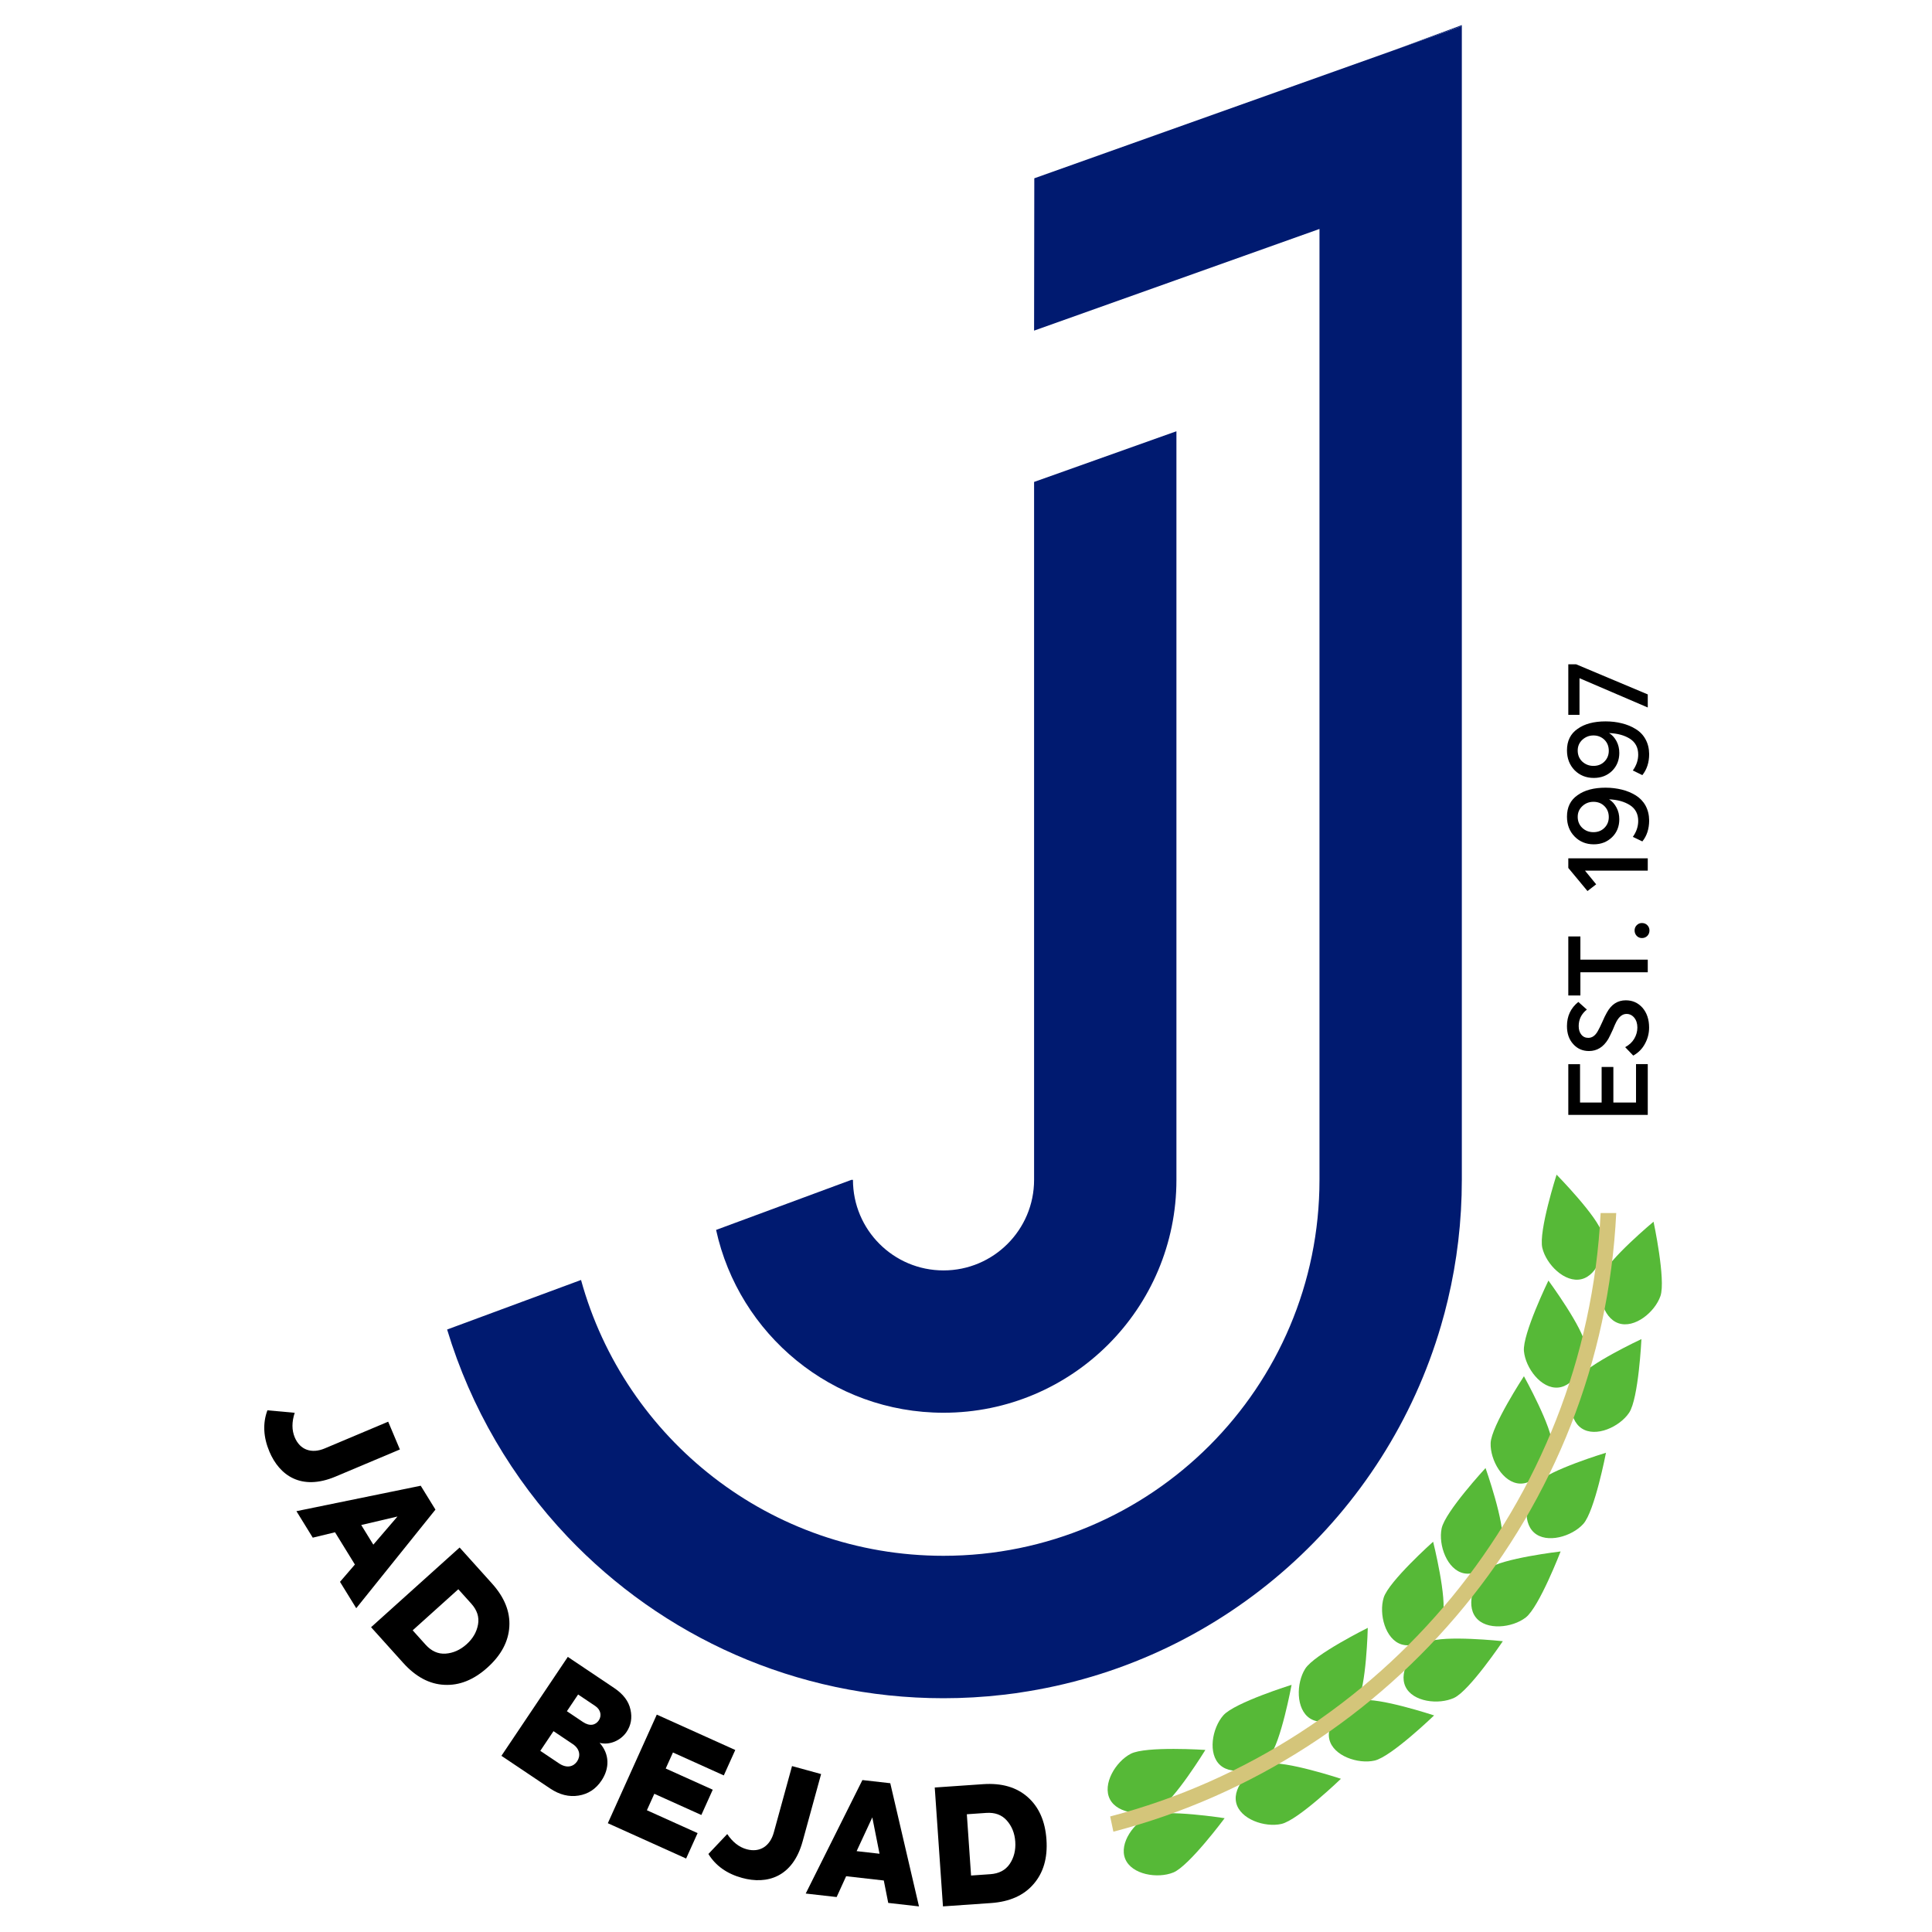 <?xml version="1.0" encoding="utf-8"?>
<!-- Generator: Adobe Illustrator 23.1.1, SVG Export Plug-In . SVG Version: 6.00 Build 0)  -->
<svg version="1.1" id="Ebene_1" xmlns="http://www.w3.org/2000/svg" xmlns:xlink="http://www.w3.org/1999/xlink" x="0px" y="0px"
	 viewBox="0 0 1080 1080" style="enable-background:new 0 0 1080 1080;" xml:space="preserve">
<style type="text/css">
	.st0{fill:#001A70;}
	.st1{fill:none;}
	.st2{fill:#56B937;}
	.st3{fill:#D4C57A;}
</style>
<g>
	<path d="M914.55,594.84v21.48h-12.67v-19.88h-6.56v19.88h-12.07v-21.43h-6.56v28.34h44.42v-28.39H914.55z"/>
	<path d="M913,590.08c2.8-1.55,5.01-3.76,6.51-6.56c1.55-2.8,2.35-5.86,2.35-9.11c0-4.46-1.2-8.11-3.61-10.97
		c-2.5-2.85-5.61-4.26-9.41-4.26c-4.56,0-8.06,2.25-10.57,6.81c-0.75,1.3-1.65,3.1-2.65,5.46c-0.9,2-1.7,3.66-2.45,4.96
		c-1.4,2.5-3.15,3.76-5.31,3.76c-1.6,0-2.95-0.6-3.91-1.85c-1-1.2-1.45-2.8-1.45-4.76c0-3.71,1.5-6.76,4.56-9.21l-4.76-4.26
		c-4.26,3.41-6.36,7.91-6.36,13.52c0,4.11,1.15,7.51,3.56,10.11c2.3,2.55,5.21,3.81,8.76,3.81c4.46,0,8.06-2.2,10.77-6.71
		c0.55-1,1.4-2.7,2.5-5.11c0.95-2.3,1.6-3.81,2-4.51c1.55-2.9,3.45-4.41,5.71-4.41c1.7,0,3.15,0.7,4.31,2.1
		c1.15,1.4,1.75,3.25,1.75,5.51c0,2.2-0.6,4.31-1.75,6.26c-1.15,1.95-2.85,3.51-5.06,4.71L913,590.08"/>
	<path d="M883.45,536.45v-12.97h-6.76v33h6.76v-12.97h37.66v-7.06H883.45z"/>
	<path d="M920.86,517.18c-0.8-0.8-1.8-1.2-3.01-1.2c-1.15,0-2.1,0.4-2.9,1.2c-0.8,0.8-1.2,1.8-1.2,2.95c0,1.2,0.4,2.2,1.2,3.05
		c0.8,0.8,1.75,1.2,2.9,1.2c1.2,0,2.2-0.4,3.01-1.2c0.8-0.85,1.2-1.85,1.2-3.05C922.06,518.98,921.66,517.98,920.86,517.18z"/>
	<path d="M921.11,479.82h-44.42v5.36l10.72,12.92l4.86-3.76l-6.26-7.66h35.1V479.82z"/>
	<path d="M919.86,450.33c-1.3-2.35-3.15-4.26-5.46-5.71c-2.3-1.4-4.86-2.5-7.71-3.2c-2.85-0.7-5.91-1.1-9.16-1.1
		c-6.56,0-11.77,1.4-15.62,4.16c-4.01,2.75-5.96,6.76-5.96,12.02c0,4.51,1.4,8.21,4.26,11.12c2.85,2.9,6.41,4.36,10.72,4.36
		c4.11,0,7.51-1.35,10.26-4.01c2.65-2.6,4.01-5.96,4.01-10.01c0-2.35-0.5-4.56-1.55-6.51c-1.05-2-2.4-3.51-4.16-4.61
		c4.76,0.2,8.61,1.3,11.67,3.25c3.1,2,4.61,4.96,4.61,8.81c0,3.15-1,6.11-3,8.91l5.31,2.55c2.5-3.05,3.81-7.01,3.81-11.77
		C921.86,455.48,921.16,452.73,919.86,450.33z M896.87,462.79c-1.6,1.6-3.66,2.4-6.11,2.4c-2.5,0-4.56-0.8-6.31-2.45
		c-1.65-1.6-2.5-3.66-2.5-6.11c0-2.4,0.85-4.36,2.55-5.96c1.75-1.65,3.81-2.45,6.26-2.45c2.45,0,4.51,0.8,6.16,2.45
		c1.6,1.6,2.4,3.61,2.4,6.06C899.33,459.19,898.48,461.19,896.87,462.79z"/>
	<path d="M919.86,413.27c-1.3-2.4-3.15-4.31-5.46-5.71c-2.3-1.45-4.86-2.5-7.71-3.2c-2.85-0.75-5.91-1.1-9.16-1.1
		c-6.56,0-11.77,1.4-15.62,4.16c-4.01,2.75-5.96,6.76-5.96,12.02c0,4.46,1.4,8.16,4.26,11.12c2.85,2.85,6.41,4.31,10.72,4.31
		c4.11,0,7.51-1.3,10.26-3.96c2.65-2.65,4.01-6.01,4.01-10.01c0-2.4-0.5-4.56-1.55-6.56c-1.05-1.95-2.4-3.5-4.16-4.56
		c4.76,0.2,8.61,1.25,11.67,3.2c3.1,2,4.61,4.96,4.61,8.86c0,3.1-1,6.06-3,8.86l5.31,2.6c2.5-3.1,3.81-7.01,3.81-11.77
		C921.86,418.38,921.16,415.62,919.86,413.27z M896.87,425.74c-1.6,1.6-3.66,2.4-6.11,2.4c-2.5,0-4.56-0.85-6.31-2.45
		c-1.65-1.6-2.5-3.66-2.5-6.16c0-2.35,0.85-4.36,2.55-5.96c1.75-1.6,3.81-2.45,6.26-2.45c2.45,0,4.51,0.85,6.16,2.45
		c1.6,1.6,2.4,3.66,2.4,6.11C899.33,422.08,898.48,424.14,896.87,425.74z"/>
	<path d="M881.1,371.36h-4.41v28.24h6.26v-20.48l38.16,16.37v-7.31L881.1,371.36z"/>
</g>
<g>
	<path class="st0" d="M527.44,789.73c71.91,0,130.19-58.29,130.19-130.19V241.07l-79.57,28.34v390.13
		c0,27.94-22.68,50.63-50.62,50.63c-27.99,0-50.63-22.68-50.63-50.63h-0.85l-75.66,27.99C413.07,745.97,465.15,789.73,527.44,789.73
		z"/>
	<path class="st0" d="M805.54,741.01c1.4-4.74,2.67-9.54,3.81-14.39c5.12-21.51,7.82-43.98,7.82-67.07V14.58l-38.61,13.72
		L578.18,99.67l-0.12,85.15l79.57-28.34l79.97-28.49v531.56c0,116.05-94.07,210.15-210.21,210.15
		c-96.69,0-178.12-65.29-202.59-154.19l-74.86,27.7c13.23,43.87,36.54,83.38,67.3,115.82c52.76,55.58,127.45,90.29,210.15,90.29
		c11.19,0,22.24-0.64,33.08-1.89c4.83-0.52,9.59-1.19,14.33-2.01C685.27,927.29,774.67,846.62,805.54,741.01z"/>
	<polygon class="st0" points="817.17,14.03 778.57,28.3 817.17,14.58 	"/>
</g>
<g>
	<path d="M149.48,788.37l15.26,1.39c-1.66,5.1-1.68,9.7,0.04,13.77c2.98,7.06,9.46,9.22,16.76,6.14l35.46-14.94l6.54,15.53
		l-35.96,15.15c-19.27,8.12-31.41-0.75-36.98-13.95C147.21,803.41,146.78,795.66,149.48,788.37z"/>
	<path d="M190.06,884.26l8.33-9.68l-11.11-18.03l-12.44,3.01l-9.13-14.81l69.48-14.22l8.23,13.35L199.14,899L190.06,884.26z
		 M208.69,863.47l13.5-15.73l-20.26,4.75L208.69,863.47z"/>
	<path d="M207.43,909.62l49.5-44.55l18.14,20.16c6.93,7.7,10.15,15.72,9.65,24.05c-0.5,8.33-4.54,15.97-12.24,22.9
		c-7.64,6.87-15.65,10.09-24.05,9.65c-8.34-0.37-16.03-4.48-23.03-12.25L207.43,909.62z M230.69,911.36l7.23,8.04
		c3.2,3.55,6.93,5.28,11.16,4.99s8.21-2.06,11.76-5.25c3.55-3.2,5.66-6.91,6.39-11.08c0.73-4.17-0.54-8-3.79-11.62l-7.24-8.04
		L230.69,911.36z"/>
	<path d="M336.22,995.38c-3.16,4.71-7.42,7.5-12.77,8.36c-5.35,0.86-10.67-0.43-15.98-4l-27.17-18.23l37.11-55.3l25.89,17.37
		c5.09,3.41,8.15,7.42,9.14,12.1c1.04,4.6,0.3,8.77-2.16,12.44c-3.26,4.86-9.54,7.6-15.09,6.15
		C340.84,980.58,340.84,988.5,336.22,995.38z M312.51,985.76c4.42,2.96,8.14,1.77,10.1-1.14c2.06-3.07,1.55-6.99-2.42-9.66
		l-10.78-7.23l-7.38,11L312.51,985.76z M323.17,947.23l-6.27,9.35l8.98,6.03c3.89,2.61,7.09,1.72,8.85-0.9
		c1.66-2.47,1.24-5.89-1.98-8.05L323.17,947.23z"/>
	<path d="M339.78,1019.19l27.37-60.71l43.87,19.78l-6.41,14.21l-28.43-12.82l-4.04,8.96l26.29,11.85l-6.37,14.13l-26.29-11.85
		l-4.15,9.2l28.34,12.78l-6.41,14.21L339.78,1019.19z"/>
	<path d="M396,1036.38l10.53-11.13c2.98,4.46,6.59,7.32,10.84,8.49c7.39,2.03,13.09-1.73,15.19-9.38l10.19-37.11l16.25,4.46
		l-10.33,37.63c-5.54,20.16-20.01,24.22-33.83,20.43C406.41,1047.46,400.06,1043.01,396,1036.38z"/>
	<path d="M496.53,1063.74l-2.48-12.53l-21.05-2.39l-5.31,11.64l-17.29-1.96l31.69-63.44l15.58,1.77l16.05,68.86L496.53,1063.74z
		 M491.66,1036.25l-4.04-20.32l-8.76,18.87L491.66,1036.25z"/>
	<path d="M527.12,1065.68l-4.59-66.45l27.07-1.87c10.34-0.71,18.64,1.69,24.89,7.22c6.25,5.53,9.78,13.42,10.49,23.76
		c0.71,10.25-1.7,18.55-7.23,24.89c-5.43,6.34-13.41,9.87-23.84,10.59L527.12,1065.68z M542.83,1048.43l10.79-0.75
		c4.76-0.33,8.43-2.21,10.81-5.71c2.38-3.51,3.44-7.74,3.11-12.5c-0.33-4.77-1.96-8.72-4.79-11.87c-2.84-3.15-6.63-4.51-11.49-4.17
		l-10.79,0.75L542.83,1048.43z"/>
</g>
<line class="st1" x1="903.48" y1="678.1" x2="894.76" y2="678.1"/>
<line class="st1" x1="622.39" y1="1023.92" x2="620.59" y2="1015.41"/>
<path class="st2" d="M895.67,689.66c2.2,9.25-2.41,23.22-11.66,25.41c-9.25,2.2-19.64-8.21-21.84-17.46
	c-2.2-9.25,7.97-40.97,7.97-40.97S893.47,680.41,895.67,689.66z"/>
<path class="st2" d="M886.18,752.14c0.86,9.47-5.67,22.64-15.14,23.51s-18.28-10.91-19.15-20.38s13.69-39.43,13.69-39.43
	S885.32,742.68,886.18,752.14z"/>
<path class="st2" d="M867.69,807.95c-0.35,9.5-8.52,21.73-18.02,21.38c-9.5-0.35-16.74-13.15-16.39-22.65
	c0.35-9.5,18.61-37.36,18.61-37.36S868.05,798.44,867.69,807.95z"/>
<path class="st2" d="M839.6,861.37c-1.92,9.31-12,20.02-21.32,18.1c-9.31-1.92-14.33-15.75-12.4-25.06
	c1.92-9.31,24.55-33.76,24.55-33.76S841.53,852.06,839.6,861.37z"/>
<path class="st2" d="M806.4,903.24c-2.8,9.09-13.85,18.79-22.94,15.99c-9.09-2.8-12.77-17.03-9.97-26.12
	c2.8-9.09,27.64-31.28,27.64-31.28S809.2,894.15,806.4,903.24z"/>
<path class="st2" d="M758.69,951.3c-5.11,8.02-18.34,14.44-26.36,9.33c-8.02-5.11-7.79-19.81-2.68-27.83
	c5.11-8.02,34.95-22.82,34.95-22.82S763.8,943.28,758.69,951.3z"/>
<path class="st2" d="M709.63,981.71c-6.31,7.11-20.39,11.36-27.5,5.05s-4.56-20.79,1.75-27.91c6.31-7.11,38.12-17.01,38.12-17.01
	S715.94,974.6,709.63,981.71z"/>
<path class="st2" d="M895.66,713.26c-3.1,8.99,0.1,23.34,9.08,26.44c8.99,3.1,20.36-6.22,23.46-15.21s-3.86-41.56-3.86-41.56
	S898.76,704.27,895.66,713.26z"/>
<path class="st2" d="M882.09,770.55c-5.3,7.9-5.87,22.59,2.03,27.89s21.27-0.81,26.57-8.71c5.3-7.9,6.88-41.17,6.88-41.17
	S887.39,762.66,882.09,770.55z"/>
<path class="st2" d="M859.5,828.82c-6.37,7.06-9.02,21.53-1.96,27.89c7.06,6.37,21.17,2.22,27.54-4.84
	c6.37-7.06,12.67-39.77,12.67-39.77S865.87,821.75,859.5,828.82z"/>
<path class="st2" d="M831.8,876.98c-7.51,5.83-12.68,19.6-6.85,27.11c5.83,7.51,20.45,5.92,27.96,0.09
	c7.51-5.83,19.48-36.91,19.48-36.91S839.32,871.15,831.8,876.98z"/>
<path class="st2" d="M798.35,917.89c-8.62,4.02-16.72,16.29-12.7,24.91c4.02,8.62,18.62,10.32,27.24,6.3
	c8.62-4.02,27.2-31.66,27.2-31.66S806.97,913.87,798.35,917.89z"/>
<path class="st2" d="M760.77,950.6c-9.27,2.11-19.77,12.41-17.66,21.68s16.04,14,25.31,11.89c9.27-2.11,33.25-25.24,33.25-25.24
	S770.04,948.49,760.77,950.6z"/>
<path class="st2" d="M708.69,986.02c-9.27,2.11-19.77,12.41-17.66,21.68c2.11,9.27,16.04,14,25.31,11.89
	c9.27-2.11,33.25-25.24,33.25-25.24S717.96,983.91,708.69,986.02z"/>
<path class="st2" d="M642.87,1014.86c-8.8,3.6-17.47,15.48-13.86,24.28c3.6,8.8,18.11,11.18,26.91,7.58
	c8.8-3.6,28.66-30.34,28.66-30.34S651.67,1011.25,642.87,1014.86z"/>
<path class="st2" d="M632.12,980.36c-8.45,4.36-16.04,16.96-11.68,25.41c4.36,8.45,19.03,9.55,27.48,5.19
	c8.45-4.36,25.89-32.74,25.89-32.74S640.57,976,632.12,980.36z"/>
<path class="st3" d="M894.76,678.1c-8.14,162.42-122.1,297.45-274.17,337.31l1.8,8.52c156.05-40.7,272.98-179.22,281.09-345.83
	H894.76z"/>
</svg>
